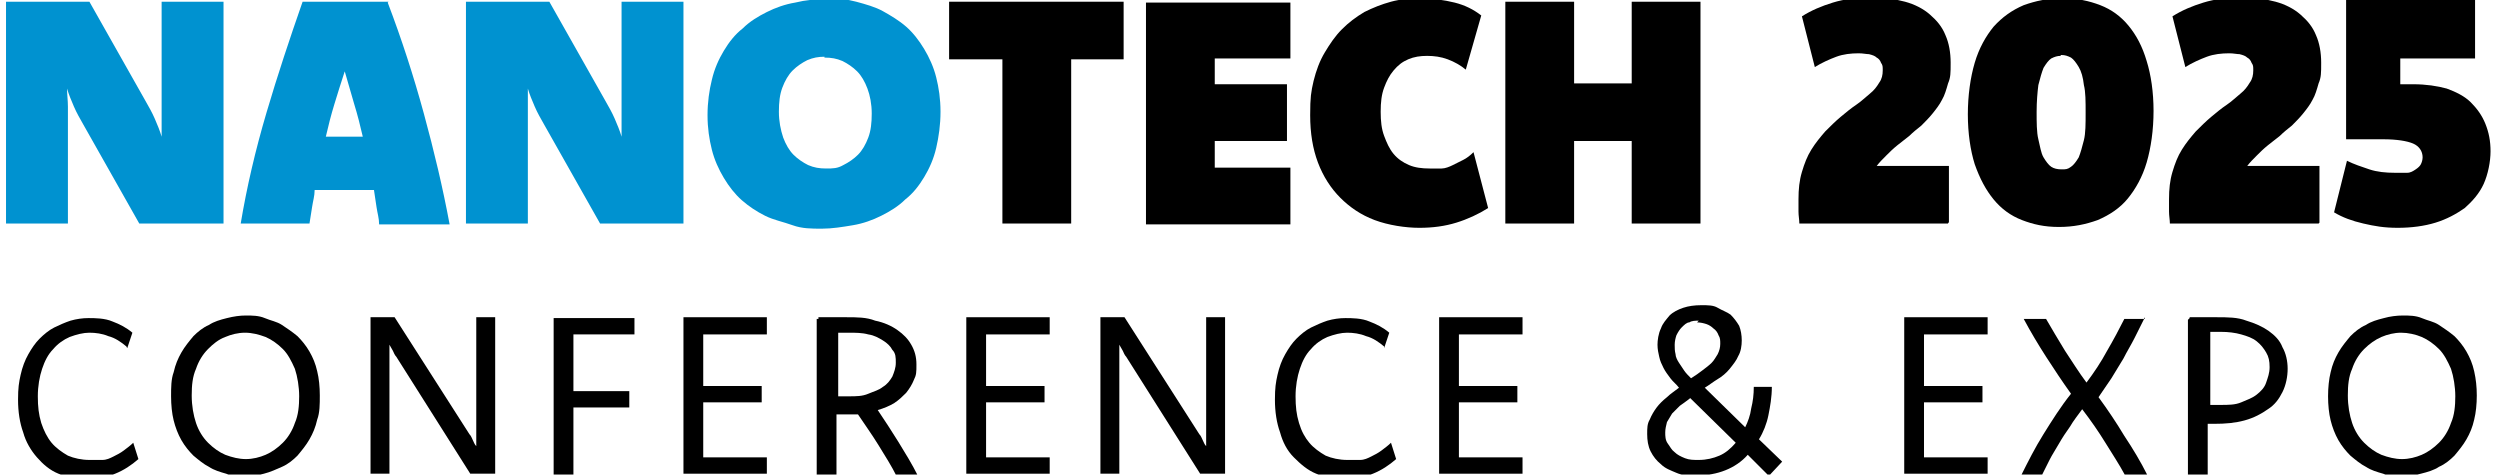 <?xml version="1.0" encoding="UTF-8"?>
<svg id="Layer_1" xmlns="http://www.w3.org/2000/svg" version="1.1" viewBox="0 0 290.8 55.2">
  <!-- Generator: Adobe Illustrator 29.2.1, SVG Export Plug-In . SVG Version: 2.1.0 Build 116)  -->
  <defs>
    <style>
      .st0 {
        fill: #0092d0;
      }
    </style>
  </defs>
  <g>
    <path class="st0" d="M25.9,26h-9.7l-6.5-11.5c-.4-.7-.8-1.4-1.1-2.1-.3-.7-.6-1.4-.8-2.1,0,.7.1,1.4.1,2.1v13.6H.7V.2h9.7l6.5,11.5c.4.7.8,1.4,1.1,2.1.3.7.6,1.4.8,2.1,0-.7,0-1.4,0-2.1V.2h7.2v25.8Z"/>
    <path class="st0" d="M45.1.3c1.6,4.2,3,8.5,4.2,12.9s2.2,8.6,3,12.9h-8.2c0-.7-.2-1.3-.3-2s-.2-1.3-.3-2h-6.9c0,.7-.2,1.3-.3,2s-.2,1.3-.3,1.9h-8c.7-4.2,1.7-8.5,3-12.9s2.7-8.6,4.2-12.9h10,0ZM42.2,15.9c-.3-1.3-.6-2.5-1-3.8s-.7-2.5-1.1-3.8c-.4,1.2-.8,2.5-1.2,3.8s-.7,2.5-1,3.8h4.3Z"/>
    <path class="st0" d="M79.5,26h-9.7l-6.5-11.5c-.4-.7-.8-1.4-1.1-2.1-.3-.7-.6-1.4-.8-2.1,0,.7,0,1.4,0,2.1v13.6h-7.2V.2h9.7l6.5,11.5c.4.7.8,1.4,1.1,2.1.3.7.6,1.4.8,2.1,0-.7,0-1.4,0-2.1V.2h7.2v25.8Z"/>
    <path class="st0" d="M96.2-.2c1.2,0,2.3.1,3.4.4s2.2.6,3.1,1.1,1.9,1.1,2.7,1.8c.8.7,1.5,1.6,2.1,2.6s1.1,2.1,1.4,3.3c.3,1.2.5,2.5.5,4s-.2,2.9-.5,4.2-.8,2.4-1.4,3.4-1.3,1.9-2.2,2.6c-.8.8-1.8,1.4-2.8,1.9s-2.1.9-3.3,1.1c-1.2.2-2.4.4-3.6.4s-2.3,0-3.4-.4-2.2-.6-3.2-1.1-1.9-1.1-2.7-1.8-1.5-1.6-2.1-2.6-1.1-2.1-1.4-3.3-.5-2.5-.5-4,.2-2.9.5-4.1c.3-1.3.8-2.4,1.4-3.4s1.3-1.9,2.2-2.6c.8-.8,1.8-1.4,2.8-1.9s2.1-.9,3.3-1.1c1.2-.3,2.4-.4,3.6-.4h0ZM95.9,6.6c-.7,0-1.3.1-2,.4-.6.3-1.2.7-1.7,1.2s-.9,1.2-1.2,2-.4,1.7-.4,2.8.2,2.1.5,3c.3.8.7,1.5,1.2,2s1.1.9,1.7,1.2c.7.3,1.3.4,2.1.4s1.3,0,2-.4c.6-.3,1.2-.7,1.7-1.2s.9-1.2,1.2-2c.3-.8.4-1.7.4-2.8s-.2-2.1-.5-2.9-.7-1.5-1.2-2-1.1-.9-1.7-1.2c-.7-.3-1.3-.4-2.1-.4h0Z"/>
    <path d="M130.8,6.9h-6.2v19.1h-8V6.9h-6.2V.2h20.3v6.7h0Z"/>
    <path d="M150.1,6.8h-8.8v3h8.4v6.6h-8.4v3.1h8.8v6.6h-16.8V.3h16.8v6.6h0Z"/>
    <path d="M170.5,8.1c-.6-.5-1.3-.9-2.1-1.2-.8-.3-1.6-.4-2.4-.4s-1.5.1-2.2.4-1.2.7-1.7,1.3-.8,1.2-1.1,2-.4,1.7-.4,2.8.1,2,.4,2.8c.3.8.6,1.5,1.1,2.1s1.1,1,1.8,1.3,1.5.4,2.4.4,1,0,1.4,0,.9-.2,1.3-.4c.4-.2.8-.4,1.2-.6s.8-.5,1.2-.9l1.7,6.5c-1.1.7-2.4,1.3-3.7,1.7s-2.7.6-4.3.6-3.6-.3-5.2-.9c-1.6-.6-2.9-1.5-4-2.6s-2-2.5-2.6-4.1-.9-3.4-.9-5.5.1-2.7.4-4c.3-1.2.7-2.3,1.3-3.3s1.2-1.9,2-2.7,1.6-1.4,2.6-2c1-.5,2-.9,3.1-1.2,1.1-.3,2.3-.4,3.5-.4s2.7.2,3.9.5,2.2.8,3.1,1.5l-1.8,6.3h0Z"/>
    <path d="M197.8,26h-8v-9.6h-6.7v9.6h-8V.2h8v9.5h6.7V.2h8v25.8Z"/>
    <path d="M226.6,26h-17.3c0-.4-.1-.9-.1-1.4v-1.4c0-1.2.1-2.2.4-3.2s.6-1.8,1.1-2.6,1-1.4,1.6-2.1c.6-.6,1.2-1.2,1.8-1.7s1.2-1,1.8-1.4,1.1-.9,1.6-1.3.8-.8,1.1-1.3c.3-.4.4-.9.4-1.4s0-.6-.2-.9c-.1-.3-.3-.5-.5-.6-.2-.2-.5-.3-.9-.4-.3,0-.7-.1-1.2-.1-.9,0-1.8.1-2.6.4s-1.7.7-2.5,1.2l-1.5-5.9c1.1-.7,2.3-1.2,3.6-1.6s2.8-.6,4.5-.6,2.7.2,3.9.5c1.1.3,2.1.8,2.9,1.5.8.7,1.4,1.4,1.8,2.4.4.9.6,2,.6,3.2s0,1.7-.3,2.4c-.2.7-.4,1.4-.7,1.9-.3.6-.7,1.1-1.1,1.6-.4.5-.9,1-1.3,1.4-.5.4-1,.8-1.4,1.2-.5.4-1,.8-1.4,1.1-.5.4-.9.8-1.3,1.2-.4.4-.8.8-1.1,1.2h8.4v6.6h-.1Z"/>
    <path d="M240-.2c1.6,0,3,.3,4.3.8s2.4,1.3,3.3,2.4,1.6,2.4,2.1,4.1c.5,1.6.8,3.6.8,5.8s-.3,4.3-.8,6-1.3,3.1-2.2,4.2-2.1,1.9-3.5,2.5c-1.4.5-2.8.8-4.5.8s-3-.3-4.3-.8-2.4-1.3-3.3-2.4c-.9-1.1-1.6-2.4-2.2-4.1-.5-1.6-.8-3.6-.8-5.8s.3-4.3.8-6,1.3-3.1,2.2-4.2c1-1.1,2.1-1.9,3.5-2.5,1.4-.5,2.8-.8,4.5-.8h.1ZM239.7,6.5c-.4,0-.7.1-1.1.3-.3.2-.6.6-.9,1.1-.2.5-.4,1.2-.6,2-.1.8-.2,1.9-.2,3.1s0,2.4.2,3.2.3,1.6.6,2.1.6.9.9,1.1c.3.2.7.3,1.2.3s.7,0,1.1-.3c.3-.2.6-.6.9-1.1.2-.5.4-1.2.6-2s.2-1.9.2-3.2,0-2.4-.2-3.2c-.1-.9-.3-1.6-.6-2.1-.3-.5-.6-.9-.9-1.1-.4-.2-.7-.3-1.1-.3h-.1Z"/>
    <path d="M269.7,26h-17.3c0-.4-.1-.9-.1-1.4v-1.4c0-1.2.1-2.2.4-3.2s.6-1.8,1.1-2.6,1-1.4,1.6-2.1c.6-.6,1.2-1.2,1.8-1.7.6-.5,1.2-1,1.8-1.4s1.1-.9,1.6-1.3.8-.8,1.1-1.3c.3-.4.4-.9.4-1.4s0-.6-.2-.9c-.1-.3-.3-.5-.5-.6-.2-.2-.5-.3-.9-.4-.3,0-.7-.1-1.2-.1-.9,0-1.8.1-2.6.4-.8.3-1.7.7-2.5,1.2l-1.5-5.9c1.1-.7,2.3-1.2,3.6-1.6s2.8-.6,4.5-.6,2.7.2,3.9.5c1.1.3,2.1.8,2.9,1.5s1.4,1.4,1.8,2.4c.4.9.6,2,.6,3.2s0,1.7-.3,2.4c-.2.7-.4,1.4-.7,1.9-.3.6-.7,1.1-1.1,1.6s-.9,1-1.3,1.4c-.5.4-1,.8-1.4,1.2-.5.4-1,.8-1.4,1.1-.5.4-.9.8-1.3,1.2s-.8.8-1.1,1.2h8.4v6.6h0Z"/>
    <path d="M287.9,6.8h-8.7v3h1.5c1.5,0,2.8.2,3.9.5,1.1.4,2.1.9,2.8,1.6.7.7,1.3,1.5,1.7,2.5.4,1,.6,2,.6,3.2s-.3,2.7-.8,3.8-1.3,2-2.2,2.8c-1,.7-2.1,1.3-3.4,1.7s-2.8.6-4.4.6-2.7-.2-4-.5-2.4-.7-3.4-1.3l1.5-6c.8.4,1.7.7,2.6,1s1.9.4,3,.4,1,0,1.4,0c.4,0,.7-.2,1-.4s.5-.4.6-.6c.1-.2.2-.5.2-.8,0-.7-.4-1.3-1.1-1.6s-1.9-.5-3.5-.5-.4,0-.8,0h-3.5V0h15v6.6h0Z"/>
  </g>
  <g>
    <path d="M14.7,40.3c-.6-.5-1.3-1-2.1-1.2-.7-.3-1.5-.4-2.2-.4s-1.5.2-2.3.5c-.7.3-1.4.8-1.9,1.4-.6.6-1,1.4-1.3,2.3-.3.9-.5,2-.5,3.2s.1,2.1.4,3.1c.3.9.7,1.7,1.2,2.3.5.6,1.2,1.1,1.9,1.5.7.3,1.6.5,2.5.5s1,0,1.5,0c.5,0,.9-.2,1.3-.4.4-.2.8-.4,1.2-.7.4-.3.8-.6,1.1-.9l.6,1.9c-.8.7-1.7,1.3-2.7,1.7s-2.1.6-3.3.6-2.3-.2-3.3-.6-1.8-1.1-2.5-1.9-1.3-1.8-1.6-2.9c-.4-1.1-.6-2.4-.6-3.8s.1-2,.3-2.9.5-1.7.9-2.4.8-1.3,1.3-1.8,1.1-1,1.7-1.3,1.3-.6,1.9-.8c.7-.2,1.4-.3,2.1-.3s1.9,0,2.8.4c.8.3,1.6.7,2.3,1.3l-.6,1.8h0Z"/>
    <path d="M28.6,36.7c.7,0,1.5,0,2.2.3s1.4.4,2,.8c.6.4,1.2.8,1.8,1.3.5.5,1,1.1,1.4,1.8s.7,1.4.9,2.3c.2.8.3,1.8.3,2.8s0,2-.3,2.8c-.2.9-.5,1.6-.9,2.3-.4.7-.9,1.3-1.4,1.9-.5.5-1.1,1-1.8,1.3s-1.3.6-2.1.8c-.7.2-1.5.3-2.2.3s-1.5,0-2.2-.3c-.7-.2-1.4-.4-2-.8-.6-.3-1.2-.8-1.8-1.3-.5-.5-1-1.1-1.4-1.8-.4-.7-.7-1.5-.9-2.3s-.3-1.8-.3-2.8,0-2,.3-2.8c.2-.9.5-1.6.9-2.3s.9-1.3,1.4-1.9c.5-.5,1.1-1,1.8-1.3.6-.4,1.3-.6,2.1-.8s1.5-.3,2.2-.3ZM28.5,38.7c-.8,0-1.6.2-2.3.5-.8.3-1.4.8-2,1.4-.6.6-1.1,1.4-1.4,2.3-.4.9-.5,1.9-.5,3.1s.2,2.3.5,3.2.8,1.7,1.4,2.3c.6.6,1.3,1.1,2,1.4.8.3,1.6.5,2.4.5s1.6-.2,2.3-.5,1.4-.8,2-1.4,1.1-1.4,1.4-2.3c.4-.9.5-2,.5-3.1s-.2-2.3-.5-3.2c-.4-.9-.8-1.7-1.4-2.3-.6-.6-1.3-1.1-2-1.4-.8-.3-1.6-.5-2.4-.5Z"/>
    <path d="M57.5,55.1h-2.8l-8.6-13.6c-.2-.2-.3-.5-.4-.7s-.3-.5-.4-.7v15h-2.2v-18.2h2.8l8.7,13.6c.2.2.3.5.4.7s.2.5.4.7v-15h2.2v18.2h0Z"/>
    <path d="M73.9,38.9h-7.2v6.6h6.5v1.9h-6.5v7.8h-2.3v-18.2h9.4v1.9h0Z"/>
    <path d="M89.2,38.9h-7.4v6h6.8v1.9h-6.8v6.4h7.4v1.9h-9.7v-18.2h9.7v1.9h0Z"/>
    <path d="M95.2,36.9c.6,0,1.2,0,1.7,0h1.5c1.3,0,2.4,0,3.4.4,1,.2,1.9.6,2.6,1.1s1.2,1,1.6,1.7.6,1.4.6,2.3,0,1.2-.3,1.8c-.2.5-.5,1-.9,1.5-.4.4-.8.8-1.4,1.2-.5.3-1.2.6-1.9.8.8,1.2,1.6,2.4,2.4,3.7.8,1.3,1.6,2.6,2.3,4h-2.5c-.6-1.2-1.3-2.3-2.1-3.6s-1.6-2.4-2.4-3.6h-2.5v7.1h-2.3v-18.2h.2ZM97.4,46.1h1.3c.9,0,1.6,0,2.3-.3s1.2-.4,1.7-.8c.5-.3.8-.7,1.1-1.2.2-.5.4-1,.4-1.6s0-1.1-.4-1.5c-.2-.4-.6-.8-1.1-1.1s-1-.6-1.7-.7c-.7-.2-1.5-.2-2.3-.2s-.4,0-.6,0h-.6v7.4h0Z"/>
    <path d="M122.1,38.9h-7.4v6h6.8v1.9h-6.8v6.4h7.4v1.9h-9.7v-18.2h9.7v1.9h0Z"/>
    <path d="M142.4,55.1h-2.8l-8.6-13.6c-.2-.2-.3-.5-.4-.7s-.3-.5-.4-.7v15h-2.2v-18.2h2.8l8.7,13.6c.2.2.3.5.4.7.1.2.2.5.4.7v-15h2.2v18.2h0Z"/>
    <path d="M161,40.3c-.6-.5-1.3-1-2.1-1.2-.7-.3-1.5-.4-2.2-.4s-1.5.2-2.3.5c-.7.3-1.4.8-1.9,1.4-.6.6-1,1.4-1.3,2.3s-.5,2-.5,3.2.1,2.1.4,3.1.7,1.7,1.2,2.3c.5.6,1.2,1.1,1.9,1.5.7.3,1.6.5,2.5.5s1,0,1.5,0c.5,0,.9-.2,1.3-.4s.8-.4,1.2-.7c.4-.3.8-.6,1.1-.9l.6,1.9c-.8.7-1.7,1.3-2.7,1.7s-2.1.6-3.3.6-2.3-.2-3.3-.6-1.8-1.1-2.6-1.9-1.3-1.8-1.6-2.9c-.4-1.1-.6-2.4-.6-3.8s.1-2,.3-2.9.5-1.7.9-2.4.8-1.3,1.3-1.8,1.1-1,1.7-1.3c.6-.3,1.3-.6,1.9-.8.7-.2,1.4-.3,2.1-.3s1.9,0,2.8.4c.8.3,1.6.7,2.3,1.3l-.6,1.8h0Z"/>
    <path d="M177.1,38.9h-7.4v6h6.8v1.9h-6.8v6.4h7.4v1.9h-9.7v-18.2h9.7v1.9h0Z"/>
    <path d="M205.8,55.4l-2.5-2.5c-.7.8-1.6,1.4-2.6,1.8s-2.1.6-3.3.6-1.7,0-2.4-.3-1.3-.5-1.8-1c-.5-.4-.9-.9-1.2-1.5s-.4-1.3-.4-2,0-1.2.3-1.7c.2-.5.5-1,.8-1.4s.7-.8,1.2-1.2c.4-.4.9-.7,1.4-1.1-.3-.4-.7-.7-1-1.1-.3-.4-.6-.8-.8-1.2s-.4-.8-.5-1.3c-.1-.4-.2-.9-.2-1.4s.1-1.3.4-1.9c.2-.6.6-1,1-1.5.4-.4,1-.7,1.6-.9s1.3-.3,2.1-.3,1.4,0,1.9.3,1.1.5,1.5.8c.4.4.7.8,1,1.3.2.5.3,1.1.3,1.7s-.1,1.3-.4,1.8c-.2.5-.6,1-1,1.5s-.9.9-1.4,1.2-1,.7-1.5,1l4.7,4.6c.3-.6.6-1.4.7-2.2.2-.8.3-1.6.3-2.5h2.1c0,1.2-.2,2.3-.4,3.3s-.6,2-1.1,2.8l2.7,2.6-1.4,1.5v.2ZM196.5,46.4c-.4.3-.8.6-1.1.8-.3.3-.6.6-.9.9-.2.3-.4.7-.6,1-.1.4-.2.8-.2,1.2s0,.9.3,1.3.4.7.8,1c.3.3.7.5,1.2.7s1,.2,1.6.2c.9,0,1.7-.2,2.4-.5s1.3-.8,1.9-1.5l-5.3-5.2h0ZM197.6,37.3c-.4,0-.8,0-1.1.2-.3,0-.6.3-.9.6-.2.2-.4.5-.6.9-.1.3-.2.7-.2,1.1s0,.7.1,1.1c0,.3.2.7.4,1s.4.6.6.9c.2.3.5.6.8.9.5-.3.9-.6,1.3-.9.4-.3.8-.6,1.1-.9.3-.3.5-.7.7-1,.2-.4.3-.8.3-1.2s0-.7-.2-1c-.1-.3-.3-.6-.6-.8-.2-.2-.5-.4-.8-.5s-.7-.2-1.1-.2l.2-.2Z"/>
    <path d="M231.2,38.9h-7.4v6h6.8v1.9h-6.8v6.4h7.4v1.9h-9.7v-18.2h9.7v1.9h0Z"/>
    <path d="M249.5,36.9c-.4.8-.8,1.6-1.2,2.4-.4.8-.9,1.6-1.3,2.4-.5.8-.9,1.5-1.4,2.3-.5.7-1,1.5-1.5,2.2,1.1,1.5,2.1,3,3,4.5,1,1.5,1.9,3,2.7,4.6h-2.6c-.7-1.3-1.5-2.5-2.3-3.8s-1.7-2.6-2.7-3.9c-.5.7-1,1.3-1.4,2-.5.7-.9,1.3-1.3,2s-.8,1.3-1.1,1.9-.6,1.2-.9,1.8h-2.4c.8-1.6,1.6-3.2,2.6-4.8,1-1.6,2-3.2,3.2-4.7-1-1.4-2-2.9-2.9-4.3-.9-1.4-1.8-2.9-2.6-4.4h2.6c.7,1.2,1.4,2.4,2.2,3.7.8,1.2,1.6,2.5,2.5,3.7.9-1.2,1.7-2.4,2.4-3.7.7-1.2,1.4-2.5,2-3.7h2.4v-.2Z"/>
    <path d="M254.7,36.9c.6,0,1.2,0,1.7,0h1.4c1.3,0,2.5,0,3.5.4,1,.3,1.9.7,2.6,1.2s1.3,1.1,1.6,1.9c.4.7.6,1.6.6,2.5s-.2,1.9-.6,2.7c-.4.8-.9,1.5-1.7,2-.7.5-1.6,1-2.7,1.3s-2.2.4-3.6.4-.2,0-.3,0h-.4v6.1h-2.3v-18.2l.2-.2ZM257,47.1h1.3c.9,0,1.7,0,2.4-.3s1.3-.5,1.8-.9.9-.8,1.1-1.4.4-1.1.4-1.8-.1-1.2-.4-1.7-.6-.9-1.1-1.3c-.5-.4-1.1-.6-1.8-.8-.7-.2-1.5-.3-2.4-.3s-.4,0-.6,0h-.6v8.5Z"/>
    <path d="M279.5,36.7c.7,0,1.5,0,2.2.3s1.4.4,2,.8c.6.4,1.2.8,1.8,1.3.5.5,1,1.1,1.4,1.8s.7,1.4.9,2.3.3,1.8.3,2.8-.1,2-.3,2.8c-.2.9-.5,1.6-.9,2.3s-.9,1.3-1.4,1.9c-.5.5-1.1,1-1.8,1.3-.6.4-1.3.6-2.1.8-.7.2-1.5.3-2.2.3s-1.5,0-2.2-.3c-.7-.2-1.4-.4-2-.8-.6-.3-1.2-.8-1.8-1.3-.5-.5-1-1.1-1.4-1.8-.4-.7-.7-1.5-.9-2.3s-.3-1.8-.3-2.8.1-2,.3-2.8c.2-.9.5-1.6.9-2.3s.9-1.3,1.4-1.9c.5-.5,1.1-1,1.8-1.3.6-.4,1.3-.6,2.1-.8.7-.2,1.5-.3,2.2-.3ZM279.3,38.7c-.8,0-1.6.2-2.3.5s-1.4.8-2,1.4c-.6.6-1.1,1.4-1.4,2.3-.4.9-.5,1.9-.5,3.1s.2,2.3.5,3.2c.3.9.8,1.7,1.4,2.3.6.6,1.3,1.1,2,1.4.8.3,1.6.5,2.4.5s1.6-.2,2.3-.5,1.4-.8,2-1.4,1.1-1.4,1.4-2.3c.4-.9.5-2,.5-3.1s-.2-2.3-.5-3.2c-.4-.9-.8-1.7-1.4-2.3s-1.3-1.1-2-1.4-1.6-.5-2.4-.5Z"/>
  </g>
</svg>